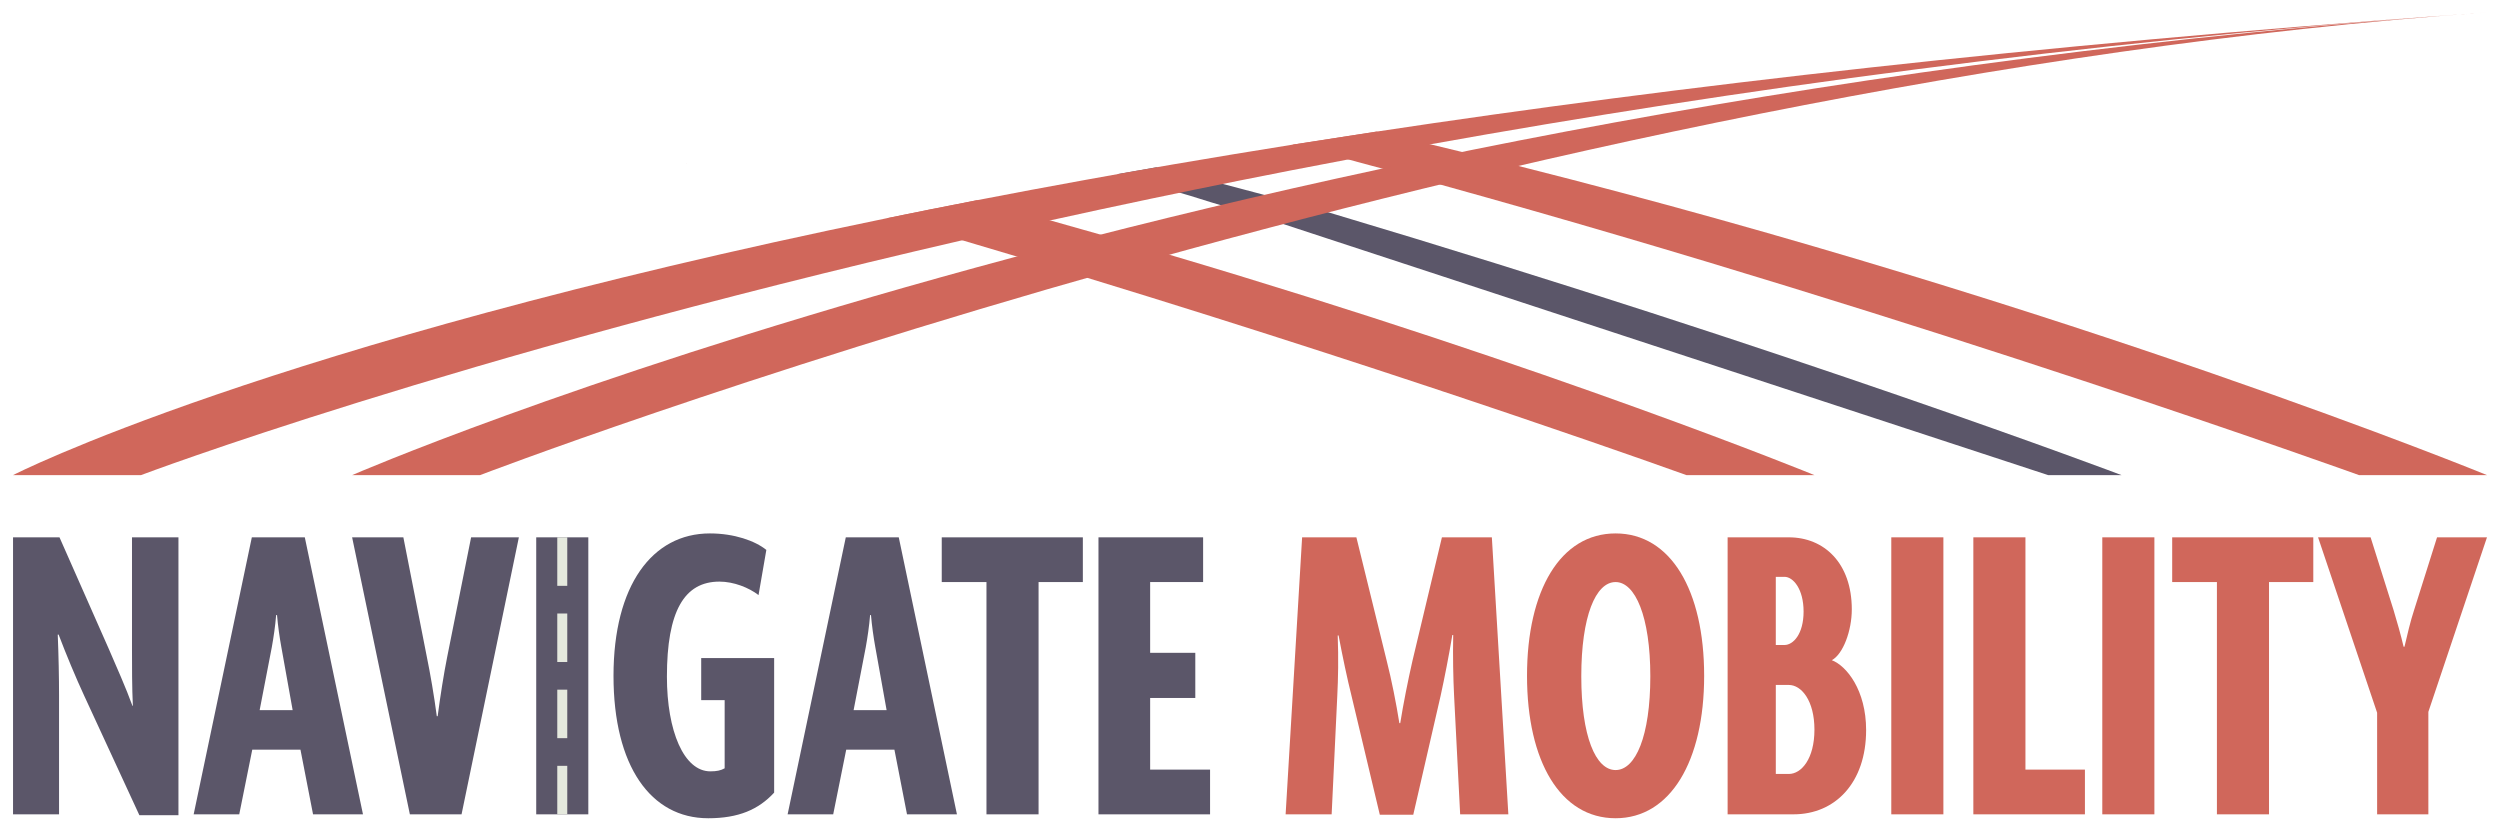 <svg xmlns="http://www.w3.org/2000/svg" id="Livello_1" viewBox="0 0 1920 638"><path d="M523.66,125.44c.67.02,1.38.02,2.12.02h-.92c-.4,0-.8,0-1.2-.02Z" style="fill:#d0675b; stroke-width:0px;"></path><path d="M527.04,125.46c.71,0,1.45.02,2.22.02h-1.47c-.25,0-.5,0-.75-.02Z" style="fill:#d0675b; stroke-width:0px;"></path><path d="M107.04,626.08l-42.35-91.7c-6.34-13.67-14-32.01-19.67-47.02h-.67c.67,16.01,1,33.34,1,46.35v91.7H10.01v-212.74h35.68l38.01,86.03c5.34,12.34,13.34,30.34,18.01,43.35h.33c-.67-13.34-.67-31.01-.67-43.01v-86.36h35.68v213.41h-30.01Z" style="fill:#5b5669; stroke-width:0px;"></path><path d="M240.42,625.41l-9.67-49.68h-37.01l-10,49.68h-35.01l44.68-212.74h40.68l44.68,212.74h-38.35ZM216.08,497.03c-1.33-7.34-2.67-16.67-3.33-24.68h-.67c-.67,8.34-2,17.34-3.33,24.68l-9.34,48.35h25.34l-8.67-48.35Z" style="fill:#5b5669; stroke-width:0px;"></path><path d="M354.46,625.41h-39.68l-44.35-212.74h39.35l18.01,91.7c2.67,13,5.67,30.34,7.67,45.68h.67c2-15.34,4.67-32.34,7.34-45.68l18.34-91.7h36.68l-44.02,212.74Z" style="fill:#5b5669; stroke-width:0px;"></path><path d="M411.82,625.41v-212.74h40.01v212.74h-40.01Z" style="fill:#5b5669; stroke-width:0px;"></path><path d="M543.86,628.41c-44.02,0-72.69-40.01-72.69-109.37s29.68-109.37,74.03-109.37c18.67,0,34.68,5.67,43.35,12.67l-6,34.68c-7.34-5.67-19.01-10.34-30.01-10.34-27.01,0-40.35,22.67-40.35,73.03,0,41.68,13,72.69,33.34,72.69,5,0,8-.67,11-2.33v-52.35h-18.01v-32.34h56.02v103.37c-12,13-27.34,19.67-50.68,19.67Z" style="fill:#5b5669; stroke-width:0px;"></path><path d="M696.58,625.41l-9.67-49.68h-37.01l-10,49.68h-35.01l44.68-212.74h40.68l44.68,212.74h-38.35ZM672.24,497.03c-1.33-7.34-2.67-16.67-3.33-24.68h-.67c-.67,8.34-2,17.34-3.33,24.68l-9.34,48.35h25.34l-8.67-48.35Z" style="fill:#5b5669; stroke-width:0px;"></path><path d="M797.62,447.02v178.39h-40.01v-178.39h-34.35v-34.34h108.37v34.34h-34.01Z" style="fill:#5b5669; stroke-width:0px;"></path><path d="M843.63,625.41v-212.74h80.36v34.34h-40.68v54.35h34.68v34.68h-34.68v55.02h46.02v34.35h-85.7Z" style="fill:#5b5669; stroke-width:0px;"></path><path d="M1121.4,625.41l-4.67-91.36c-.67-13.34-1-29.68-.67-46.35h-.67c-2.67,16.01-6,33.01-9,46.68l-21.01,91.36h-25.68l-21.67-91.03c-3.33-13.34-7-30.68-10-46.68h-.67c.67,17.67.33,33.34-.33,46.35l-4.33,91.03h-35.35l12.67-212.74h41.68l23.34,95.03c3.67,14.34,7.34,33.01,9.67,47.68h.67c2.33-14.67,6-33.01,9.34-47.68l22.67-95.03h38.35l12.67,212.74h-37.01Z" style="fill:#d0675b; stroke-width:0px;"></path><path d="M1240.77,628.41c-42.35,0-68.02-43.68-68.02-109.37s25.68-109.37,68.02-109.37,68.02,43.68,68.02,109.37-26.01,109.37-68.02,109.37ZM1240.77,447.02c-15.34,0-26.34,26.34-26.34,72.36s11,72.02,26.34,72.02,26.68-26.01,26.68-72.02-11.67-72.36-26.68-72.36Z" style="fill:#d0675b; stroke-width:0px;"></path><path d="M1377.49,625.41h-50.68v-212.74h47.02c27.01,0,48.35,19.67,48.35,55.35,0,16.34-6.67,34.35-15.34,39.01,11.34,4.34,26.34,23.01,26.34,53.68,0,40.35-23.67,64.69-55.69,64.69ZM1370.48,443.01h-6.67v52.35h6.67c6.67,0,14.67-8.34,14.67-25.68s-8-26.68-14.67-26.68ZM1373.82,526.04h-10v68.36h10c9.67,0,19.67-11.67,19.67-34.01s-10-34.35-19.67-34.35Z" style="fill:#d0675b; stroke-width:0px;"></path><path d="M1452.51,625.41v-212.74h40.01v212.74h-40.01Z" style="fill:#d0675b; stroke-width:0px;"></path><path d="M1515.53,625.41v-212.74h40.01v178.39h45.68v34.35h-85.7Z" style="fill:#d0675b; stroke-width:0px;"></path><path d="M1614.56,625.41v-212.74h40.01v212.74h-40.01Z" style="fill:#d0675b; stroke-width:0px;"></path><path d="M1742.6,447.02v178.39h-40.01v-178.39h-34.35v-34.34h108.37v34.34h-34.01Z" style="fill:#d0675b; stroke-width:0px;"></path><path d="M1864.98,546.72v78.69h-39.35v-78.03l-45.35-134.71h40.35l17.67,56.02c2.33,7.67,5.67,19.34,7.67,28.01h.67c2-8.67,4.67-20.01,7.34-28.01l17.67-56.02h38.35l-45.02,134.05Z" style="fill:#d0675b; stroke-width:0px;"></path><path d="M1910,364.89h-98.27s-330.48-119.2-705.69-223.18c-14.76-4.11-29.59-8.18-44.48-12.23-8.68-2.35-17.41-4.7-26.13-7.03-14.26-3.82-28.56-7.61-42.91-11.35,21.14-3.36,42.66-6.69,64.59-10.03,13.88,3.21,27.66,6.46,41.36,9.75h.04c8.12,1.95,16.19,3.9,24.24,5.87,14.55,3.54,28.98,7.13,43.29,10.74,427.47,107.75,743.96,237.44,743.96,237.44Z" style="fill:#d0675b; stroke-width:0px;"></path><path d="M1393.5,364.89h-98.3s-197.37-71.2-460.23-151.54c-17.74-5.41-35.78-10.89-54.09-16.36-13.8-4.15-27.77-8.33-41.88-12.46-19.08-5.66-38.42-11.3-57.95-16.95,22.44-4.61,45.51-9.21,69.23-13.82,19.06,5.14,37.83,10.32,56.31,15.5,13.02,3.65,25.9,7.28,38.61,10.93,17.95,5.16,35.61,10.3,52.91,15.44,296,87.58,495.38,169.26,495.38,169.26Z" style="fill:#d0675b; stroke-width:0px;"></path><path d="M1629.31,364.89h-56.33s-267.36-87.76-587.38-192.81c-16.4-5.38-31.06-9.65-47.95-14.47-11.18-3.21-20.45-6.47-31.76-9.65-12.8-3.6-31.33-9.33-48.12-14.15,12.09-2.12,22-3.91,30.33-5.34,0,0,34.65,8.53,51.01,12.79,4.77,1.24,21.51,5.67,31.82,8.42,11.16,2.98,33.38,8.65,49.38,13.42,359.69,107.4,609.01,201.79,609.01,201.79Z" style="fill:#5b5669; stroke-width:0px;"></path><path d="M1885.25,11.34c-289.22,21.22-554.42,57.76-786.74,99.49h-.04c-21.31,3.84-42.3,7.72-63.04,11.62-28.71,5.41-56.88,10.88-84.48,16.42-22.44,4.49-44.5,9.02-66.19,13.57h-.02c-26.63,5.58-52.68,11.2-78.14,16.82-23.03,5.08-45.55,10.17-67.59,15.27C344,275.67,108.3,364.89,108.3,364.89H10s191.96-98.82,671.06-197.3c22.44-4.61,45.51-9.21,69.23-13.82,26.93-5.22,54.67-10.44,83.26-15.6,22.08-4.03,44.65-8.01,67.76-11.97h.02c29.55-5.05,59.94-10.09,91.19-15.08,21.14-3.36,42.66-6.69,64.59-10.03,230.92-34.9,505.3-66.57,828.14-89.74Z" style="fill:#d0675b; stroke-width:0px;"></path><path d="M270.44,364.89S929.33,78.16,1909.99,9.59C1158.41,62.15,368.71,364.89,368.71,364.89h-98.28Z" style="fill:#d0675b; stroke-width:0px;"></path><rect x="427.99" y="412.67" width="7.67" height="37.25" style="fill:#e5e9de; stroke-width:0px;"></rect><rect x="427.99" y="588.16" width="7.67" height="37.25" style="fill:#e5e9de; stroke-width:0px;"></rect><rect x="427.99" y="529.66" width="7.67" height="37.25" style="fill:#e5e9de; stroke-width:0px;"></rect><rect x="427.99" y="471.17" width="7.67" height="37.25" style="fill:#e5e9de; stroke-width:0px;"></rect></svg>